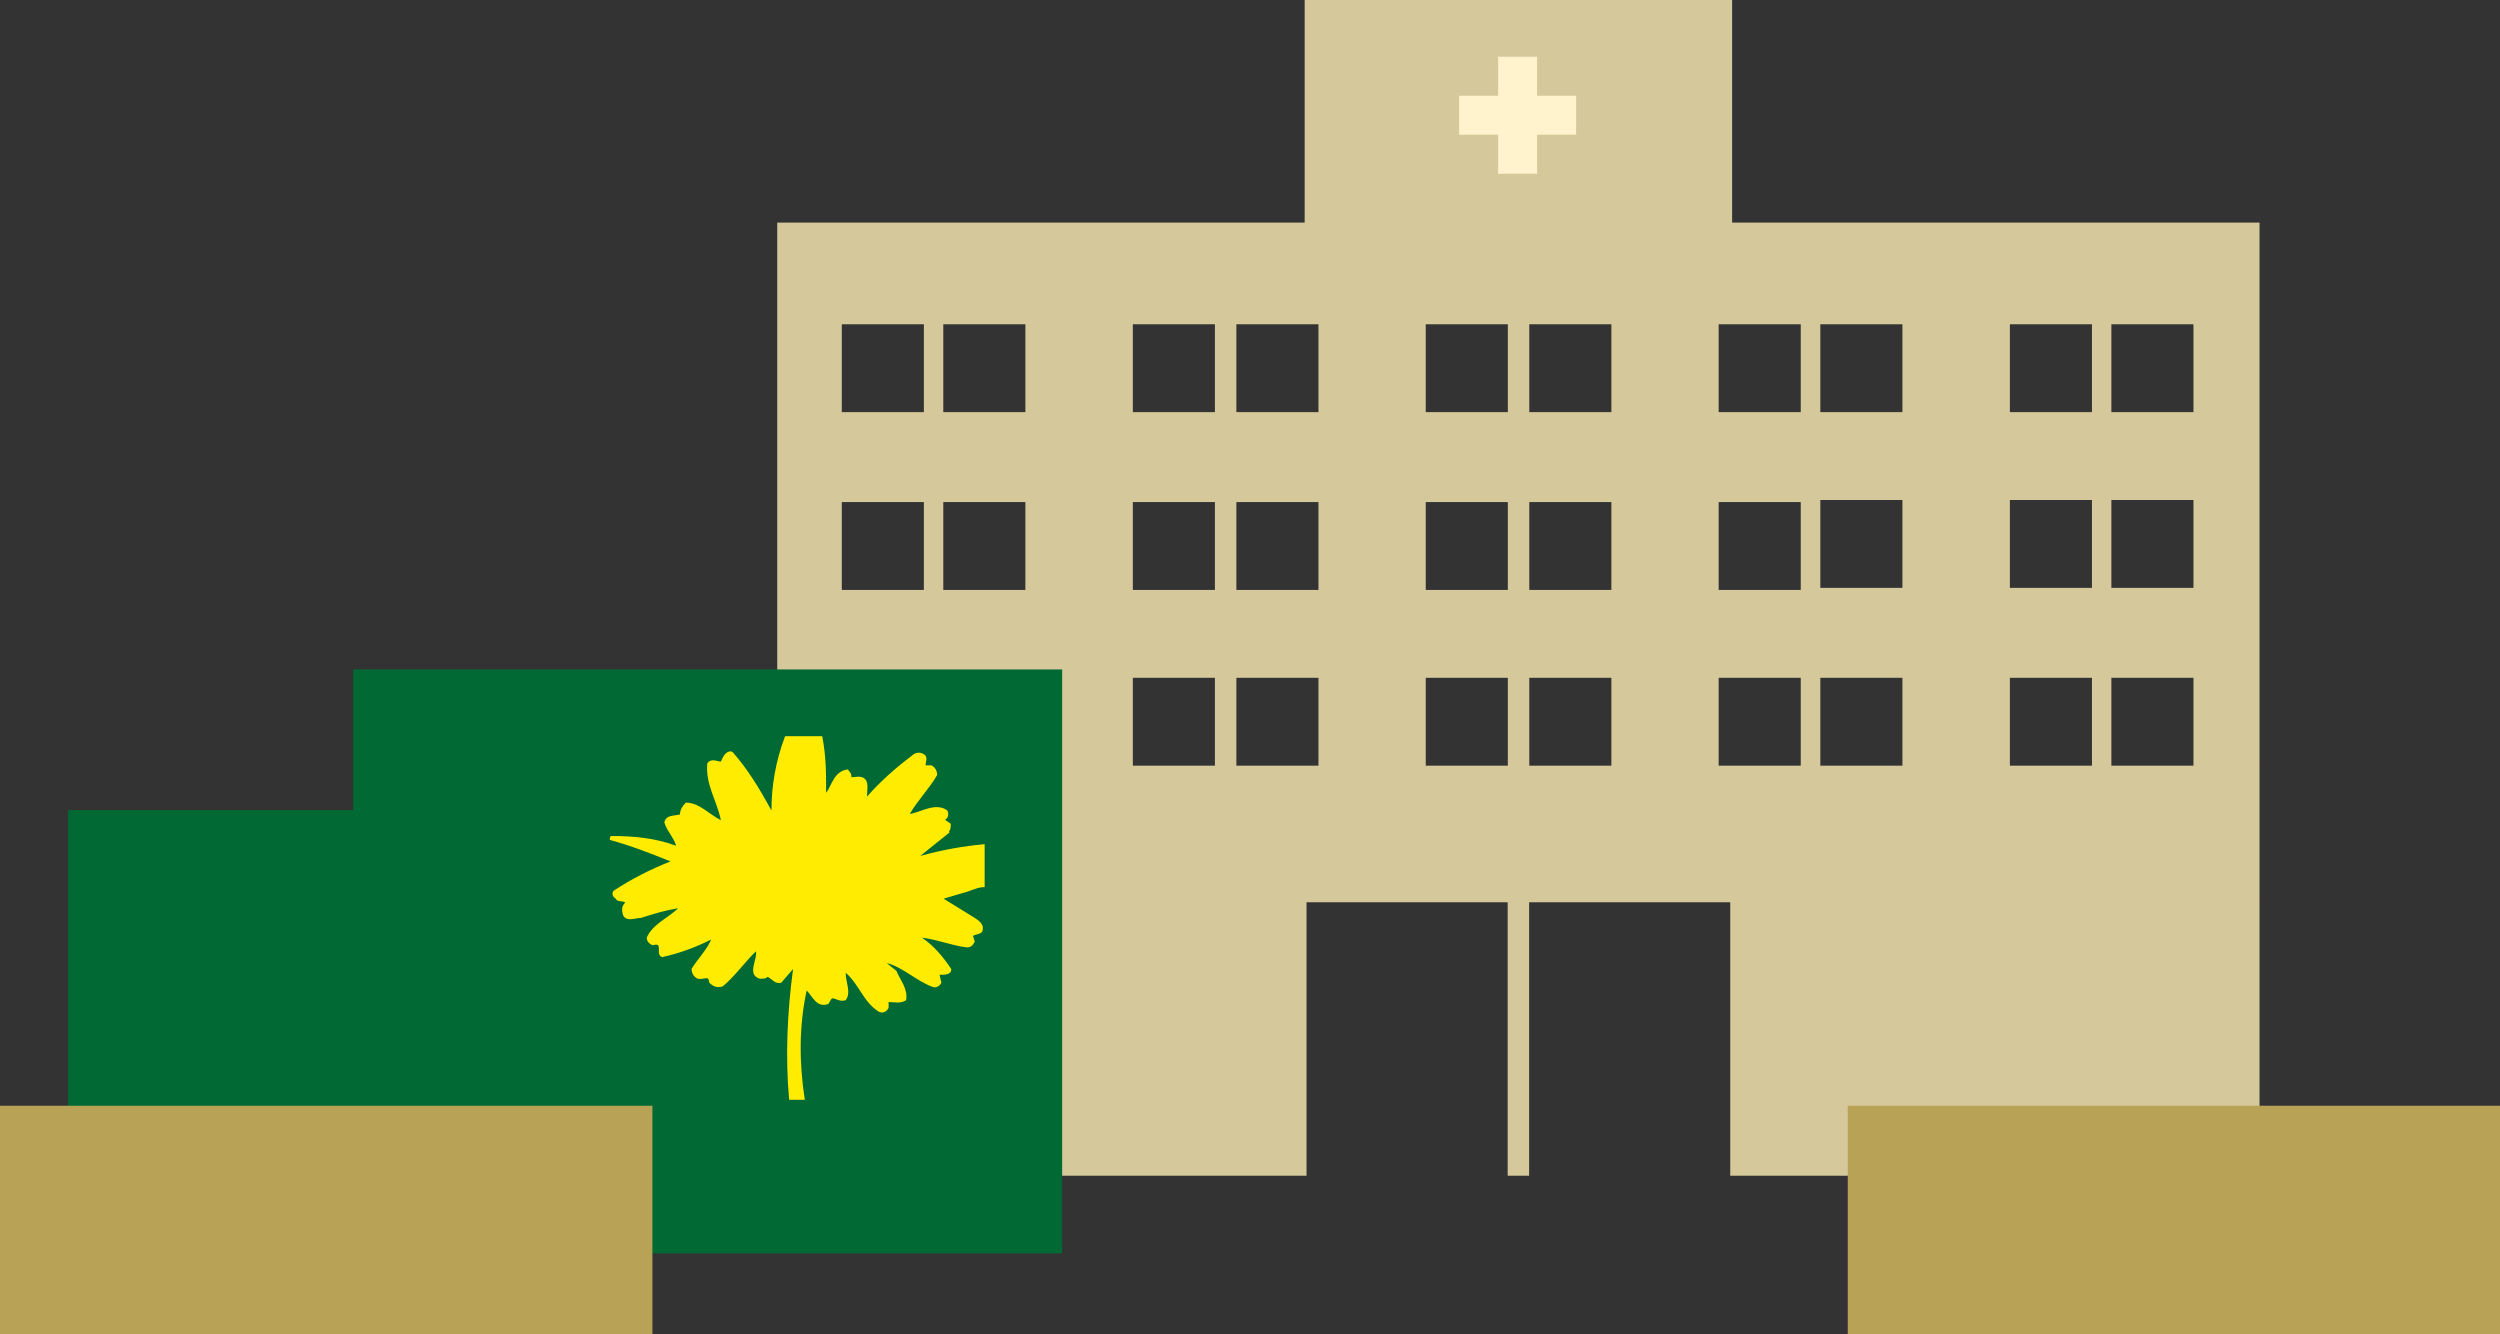<?xml version="1.0" encoding="UTF-8"?>
<svg id="Layer_2" data-name="Layer 2" xmlns="http://www.w3.org/2000/svg" viewBox="0 0 146.8 78.35">
  <rect x="0" y="0" width="146.8" height="78.35" fill="#333333" stroke="none"/>
  <defs>
    <style>
      .cls-1 {
        fill: #006934;
      }

      .cls-1, .cls-2, .cls-3, .cls-4, .cls-5 {
        stroke-width: 0px;
      }

      .cls-2 {
        fill: #fff3ce;
      }

      .cls-3 {
        fill: #ffec00;
      }

      .cls-4 {
        fill: #b8a255;
      }

      .cls-5 {
        fill: #d5c89a;
      }
    </style>
  </defs>
  <g id="_固定" data-name="固定">
    <g id="_グループ_336" data-name="グループ 336">
      <g id="_パス_17037" data-name="パス 17037">
        <path class="cls-5" d="M101.61,0h-25v13.07h-30.97v55.97h31.08v-16.06h11.81v16.06h1.26v-16.06h11.81v16.06h31.08V13.07h-30.97V0h-.11ZM54.25,44.96h-4.82v-5.16h4.82v5.16ZM54.25,34.64h-4.82v-5.16h4.82v5.16ZM54.25,24.2h-4.82v-5.16h4.82v5.16ZM60.21,44.96h-4.82v-5.16h4.82v5.16ZM60.21,34.64h-4.82v-5.16h4.82v5.16ZM60.21,24.2h-4.82v-5.16h4.82v5.16ZM71.45,44.96h-4.93v-5.16h4.82v5.16h.11ZM71.45,34.64h-4.93v-5.16h4.82v5.16h.11ZM71.45,24.2h-4.93v-5.16h4.82v5.16h.11ZM123.98,19.04h4.82v5.16h-4.82v-5.16ZM123.98,29.36h4.82v5.16h-4.82v-5.16ZM123.98,39.8h4.82v5.16h-4.82v-5.16ZM118.02,19.04h4.82v5.16h-4.82v-5.16ZM118.02,29.36h4.82v5.16h-4.82v-5.16ZM118.02,39.8h4.82v5.16h-4.82v-5.16ZM106.89,19.04h4.82v5.16h-4.82v-5.16ZM106.89,29.36h4.82v5.16h-4.82v-5.16ZM106.89,39.8h4.82v5.16h-4.82v-5.16ZM77.42,44.96h-4.82v-5.16h4.82v5.16ZM77.42,34.64h-4.82v-5.16h4.82v5.16ZM77.42,24.2h-4.82v-5.16h4.82v5.16ZM88.54,44.96h-4.82v-5.16h4.82v5.16ZM88.54,34.64h-4.82v-5.16h4.82v5.16ZM88.54,24.2h-4.82v-5.16h4.82v5.16ZM94.62,44.96h-4.82v-5.16h4.82v5.16ZM94.62,34.64h-4.82v-5.16h4.82v5.16ZM94.62,24.2h-4.82v-5.16h4.82v5.16ZM105.74,44.96h-4.82v-5.16h4.82v5.16ZM105.74,34.64h-4.82v-5.16h4.82v5.16ZM105.74,19.04v5.16h-4.82v-5.16h4.82Z"/>
      </g>
      <g id="_グループ_334" data-name="グループ 334">
        <path id="_パス_17038" data-name="パス 17038" class="cls-1" d="M20.74,47.57v-8.26h41.63v34.29H4v-26.03h16.74Z"/>
        <path id="_パス_17039" data-name="パス 17039" class="cls-3" d="M55.72,48.83c.11-.11.11-.34.11-.46l-.34-.23c.23-.11.23-.46.11-.57-.69-.46-1.49.11-2.18.23.46-.8,1.15-1.49,1.61-2.29,0-.23-.11-.46-.34-.57h-.34c0-.23.11-.34,0-.57-.23-.23-.57-.23-.8,0h0c-.92.69-1.84,1.49-2.64,2.41,0-.34.11-.8-.11-1.03-.23-.23-.57-.11-.8-.11,0-.23-.11-.34-.23-.46-.8.11-.92.92-1.26,1.38,0-1.15,0-2.18-.23-3.33h-2.18c-.57,1.49-.8,2.98-.8,4.36-.69-1.26-1.38-2.41-2.29-3.44-.23-.11-.46.11-.57.34l-.11.23c-.23,0-.57-.23-.8.11-.11,1.26.57,2.18.8,3.33-.69-.34-1.26-1.03-2.06-1.03-.23.23-.34.46-.34.69-.34.11-.8,0-.92.46.11.46.57.92.69,1.38-1.26-.46-2.52-.57-3.78-.57-.11,0-.11.11-.11.23,1.26.34,2.41.8,3.56,1.26-1.15.46-2.29,1.03-3.33,1.72-.11.11-.11.34.11.46.11.23.34.11.57.23-.23.23-.23.46-.11.8.23.34.69.11,1.03.11.69-.23,1.49-.46,2.18-.57-.57.57-1.49.92-1.84,1.72,0,.23.11.34.34.46.69-.23.11.57.57.69,1.03-.23,1.95-.57,2.87-1.03-.23.57-.8,1.15-1.15,1.72,0,.23.11.46.34.57.34.11.69-.23.69.23.23.23.46.34.8.23.69-.57,1.26-1.38,1.95-2.06.11.46-.57,1.38.23,1.61.23,0,.34,0,.46-.11.23.11.46.46.8.34l.69-.8c-.34,2.52-.46,5.16-.23,7.68h.92c-.34-2.18-.34-4.36.11-6.42.34.34.57,1.03,1.26.8.11-.11.11-.23.23-.34.23,0,.46.23.8.11.34-.46,0-1.03,0-1.61.8.69,1.03,1.72,1.95,2.29.23.11.46,0,.57-.23v-.34c.34,0,.69.11,1.03-.11.11-.69-.34-1.15-.57-1.72l-.57-.46c.92.23,1.72,1.03,2.64,1.38.23.11.46,0,.57-.23l-.11-.46c.34,0,.69,0,.69-.34-.46-.69-1.03-1.38-1.72-1.84.92.11,1.72.46,2.64.57.23,0,.34-.11.46-.34l-.11-.34c.23-.11.57-.11.57-.34.11-.46-.46-.69-.8-.92l-1.49-.92c.34-.11.8-.23,1.15-.34.46-.11.8-.34,1.26-.34v-2.52c-1.26.11-2.52.34-3.78.69l1.72-1.38Z"/>
      </g>
      <g id="_長方形_297" data-name="長方形 297">
        <rect class="cls-4" y="64.93" width="38.31" height="13.42"/>
      </g>
      <g id="_長方形_298" data-name="長方形 298">
        <rect class="cls-4" x="108.5" y="64.93" width="38.31" height="13.42"/>
      </g>
      <path id="_パス_17040" data-name="パス 17040" class="cls-2" d="M92.55,5.62h-2.29v-2.29h-2.29v2.29h-2.29v2.29h2.29v2.29h2.29v-2.29h2.29v-2.29Z"/>
    </g>
  </g>
</svg>